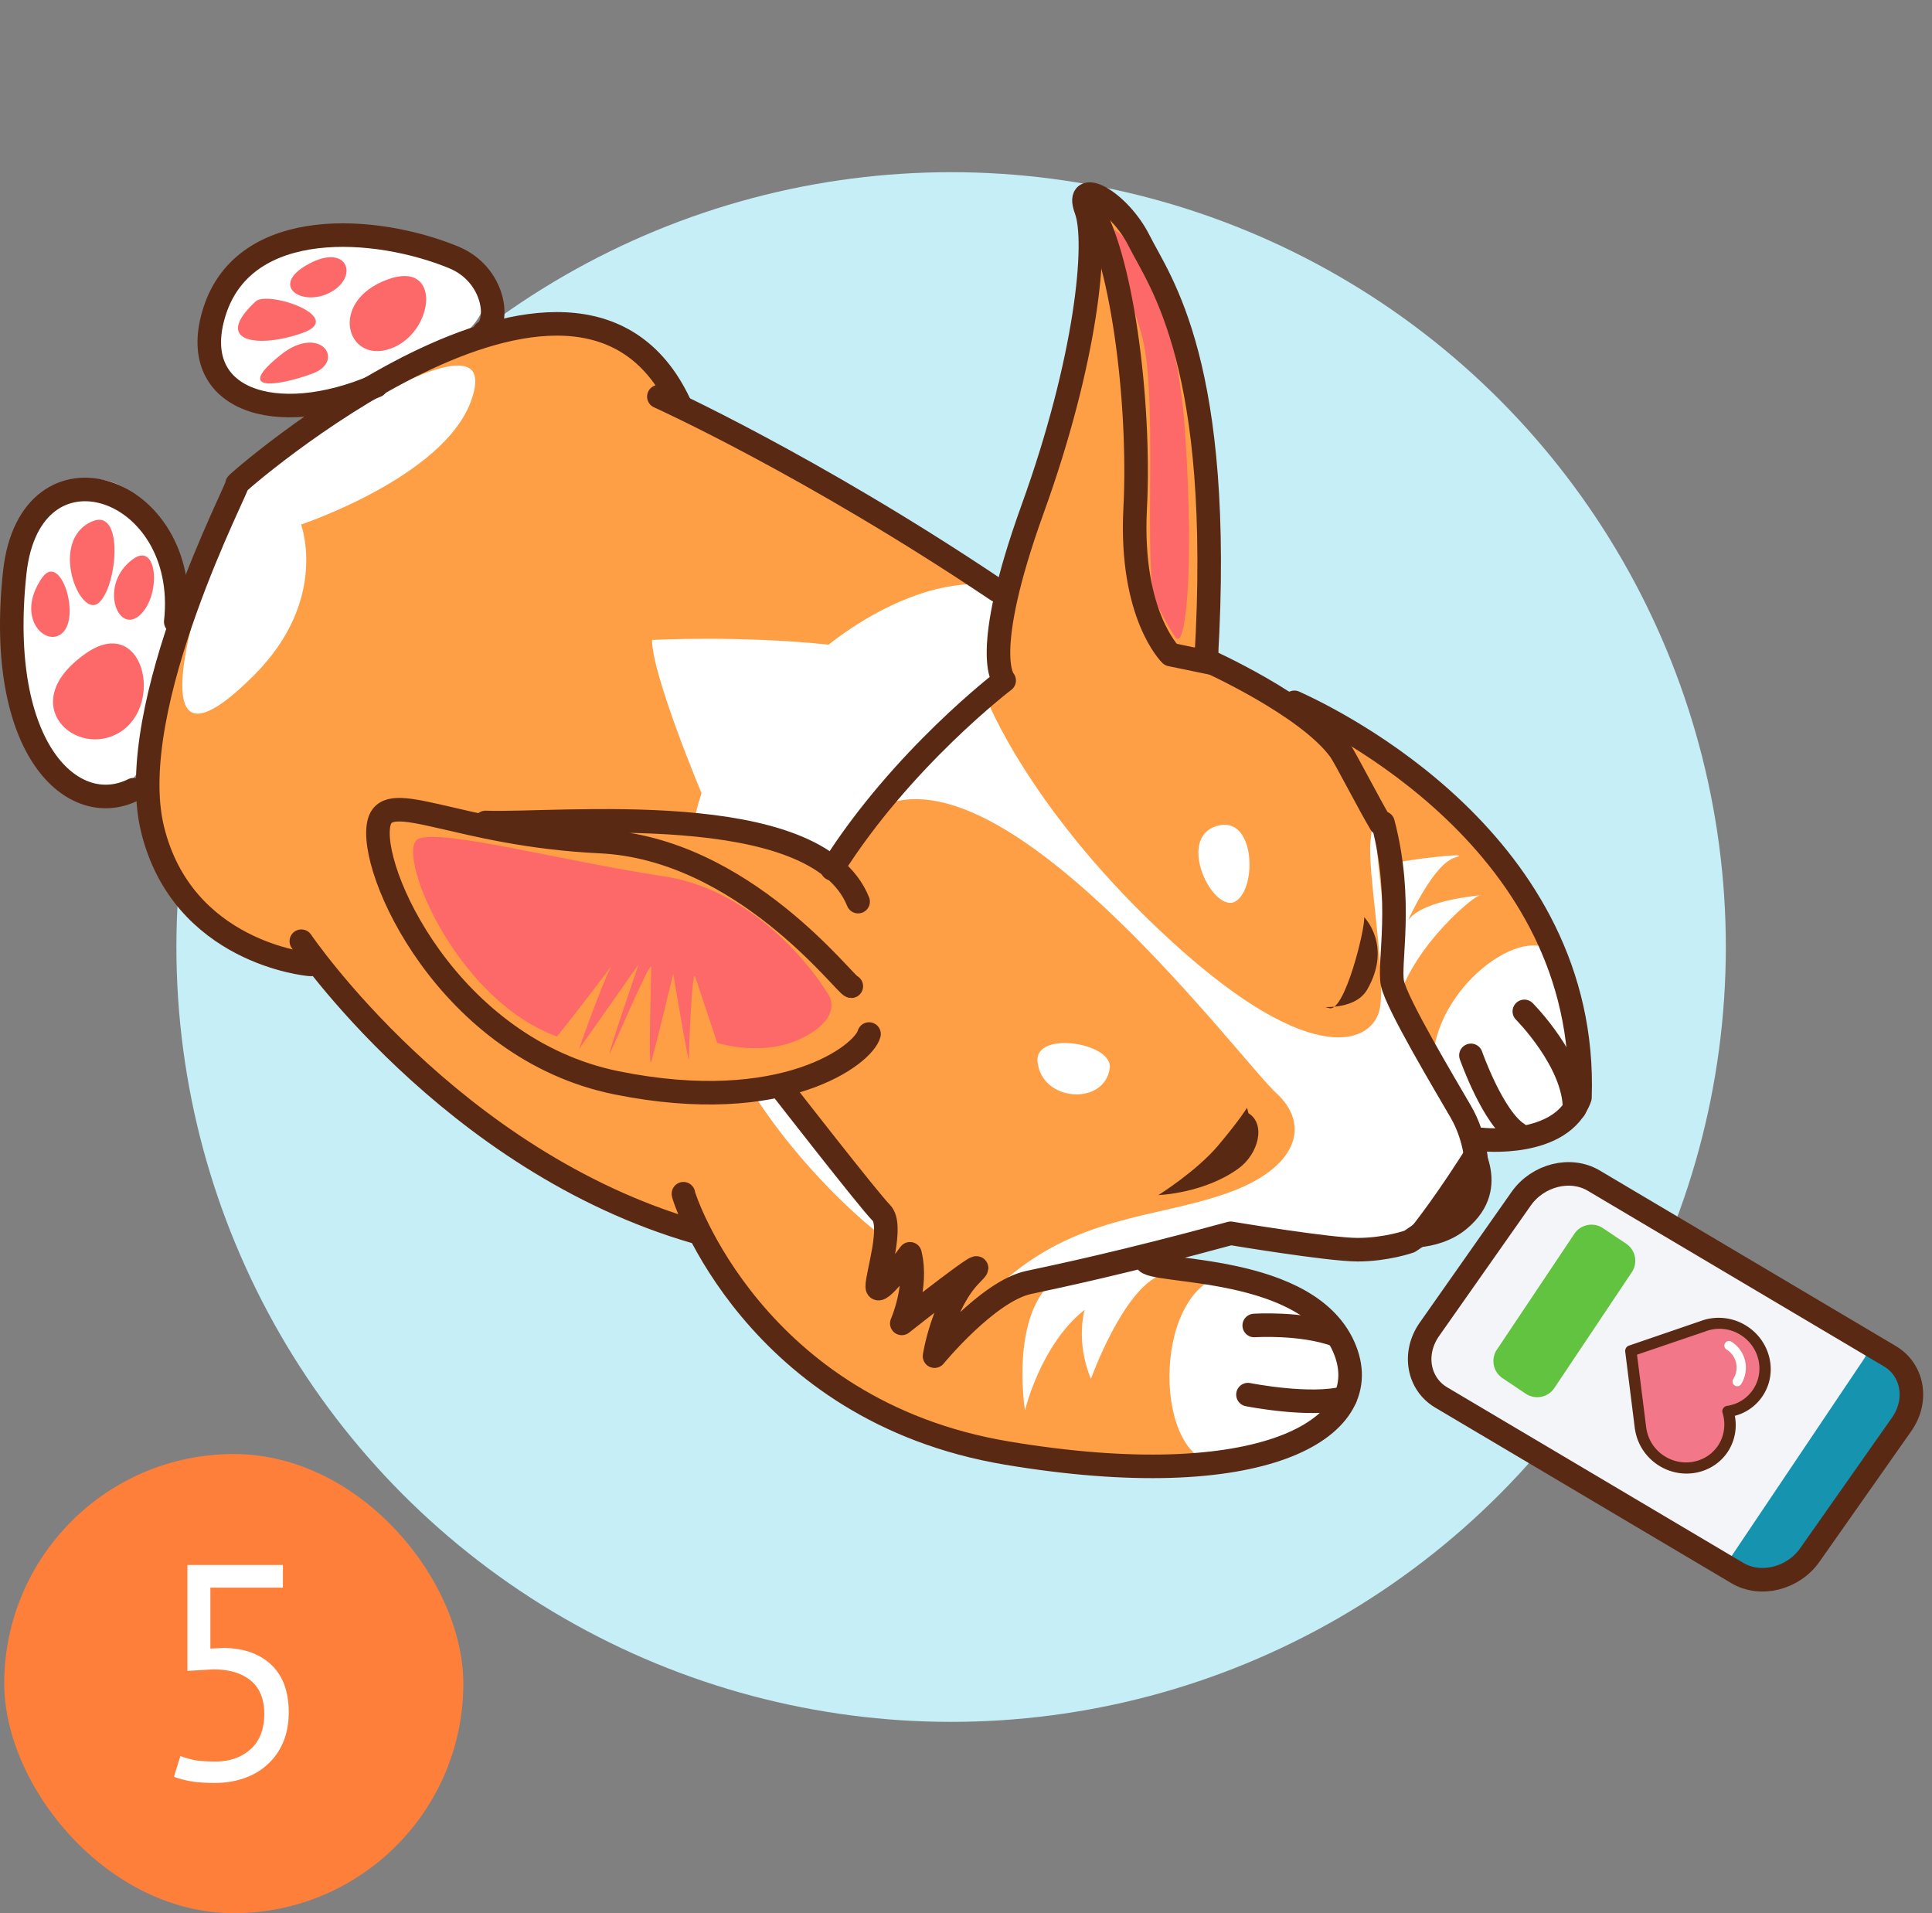 <svg width="101" height="100" viewBox="0 0 101 100" fill="none" xmlns="http://www.w3.org/2000/svg"><rect x="0" y="0" width="101" height="100" fill="#808080" stroke="none"/><circle cx="49.722" cy="49.5" r="40.5" fill="#C5EEF7"/><path d="M12.27 25.332S6.02 35.49 7.896 42.21c1.875 6.72 4.844 8.126 8.282 7.501 0 0 9.064 11.877 19.848 14.221 0 0 3.594 11.096 17.19 12.19 13.596 1.094 19.065-1.407 17.19-5.626-1.875-4.22-11.096-4.22-11.096-4.22l4.533-1.563s7.813 2.188 11.251 0c3.438-2.187 1.72-5.313 1.72-5.313s3.438 1.25 5.156-.781c1.72-2.032.626-9.846-5.313-15.628-5.938-5.782-12.814-8.126-12.814-8.126l-.47-2.813s-.468-14.065-3.125-17.972c-2.657-3.907-3.594-4.532-3.75-3.595-.157.938.782 3.324-.246 8.188-.097.459-2.411 7.284-3.036 9.316-.625 2.031-.938 2.656-.938 2.656S38.681 22.52 35.4 20.956c0 0-2.97-4.063-5.158-4.376-2.188-.312-12.658 2.032-17.972 8.752z" fill="#FE9F45"/><path d="M2.523 26.431c2.642-3.652 7.56.464 6.935 6.09-.625 5.626-2.032 9.22-4.532 9.064-2.5-.156-7.717-7.809-2.403-15.154zm8.543-10.856c-1.198 2.954-.514 7.257 7.3 4.757 7.813-2.5 7.97-5.157 5.782-6.72-2.188-1.563-10.738-3.82-13.082 1.963zM52.27 67.148c3.94-3.612 8.045-3.448 11.821-4.761 3.776-1.313 4.433-3.612 2.627-5.254-1.806-1.642-13.627-17.567-20.359-15.105l3.284-3.612 1.97-1.805s2.299 5.91 9.687 12.641c7.388 6.732 10.508 5.254 10.836 3.448.328-1.806-.657-7.224-.492-8.701l.163-1.478s.657 7.88 1.314 9.687c.657 1.806 2.95 5.19 3.692 7.192.741 2.002-.244 5.285-2.871 5.614-2.627.328-9.85-.821-9.85-.821l-7.553 2.299-4.27.656z" fill="#fff"/><path d="M55.225 66.82c-2.463 1.806-1.642 6.895-1.642 6.895s.821-3.448 3.12-5.254c0 0-.493 1.642.328 3.612 0 0 1.642-4.596 3.612-5.418l-1.15-.985-4.268 1.15zm8.702-.164c-3.776.985-3.612 9.85-.164 9.85 3.447 0 7.703-2.99 6.642-6.01-1.06-3.02-6.478-3.84-6.478-3.84zm9.193-14.449c.822-2.79 3.941-5.418 4.27-5.418.328 0-2.956.165-3.777 1.314 0 0 1.314-2.956 2.463-3.284 1.15-.328-2.955.164-3.283.328-.329.165-.165 5.254-.165 5.254l.493 1.806zm1.807 3.777c-.328-3.94 4.433-7.717 6.239-6.239 1.806 1.478 2.627 6.403 1.15 8.21-1.478 1.805-5.503 1.446-5.503 1.446l-1.886-3.417zm-20.687-.492c.212 2.124 3.528 2.31 3.776.328.164-1.313-3.94-1.97-3.776-.328zm9.358-12.315c2.04-.628 2.135 3.284.985 3.94-1.149.657-3.12-3.283-.985-3.94z" fill="#fff"/><path d="M60.315 31.233c-.493-2.627.205-10.713-.616-13.668-.82-2.955-2.34-5.91-1.519-5.582.821.328 3.284 3.283 3.777 10.671.492 7.389 0 11.33-.493 10.672-.492-.656-1.15-2.093-1.15-2.093zM4.493 34.148c2.959-2.059 4.105 2.627 1.806 4.104C4 39.73.717 36.776 4.493 34.148zm2.463-4.926c1.307-.951 1.477 1.97.328 2.955-1.15.985-2.134-1.642-.328-2.955zm-2.135-1.97c1.687-.723 1.314 3.448.329 4.268-.986.822-2.627-3.283-.329-4.268z" fill="#FD6969"/><path d="M2.194 30.207c.935-1.35 1.97 1.806 1.15 2.79-.821.986-2.627-.656-1.15-2.79zm18.06-15.597c2.878-1.06 2.463 2.791.164 3.612-2.298.821-3.284-2.463-.164-3.612zm-4.104-.821c2.013-1.084 2.627.657 1.149 1.477-1.478.821-3.284-.328-1.15-1.477zm-2.791 1.97c.647-.602 4.76.82 2.462 1.642-2.298.82-4.76.492-2.462-1.642zm1.313 2.791c2.067-1.654 3.448.328 1.642.985s-4.105.985-1.642-.985z" fill="#FD6969"/><path d="M99.415 74.447l-4.799 6.827c-.871 1.24-2.576 1.667-3.788.949l-15.485-9.179c-1.212-.718-1.49-2.32-.618-3.56l4.798-6.828c.872-1.24 2.577-1.667 3.789-.949l15.485 9.18c1.212.718 1.49 2.32.618 3.56z" fill="#F4F5F9"/><path d="M92.131 72.73c-.363.581-.95.933-1.59 1.028a2.244 2.244 0 01-.228 1.88c-.671 1.075-2.106 1.38-3.214.688a2.413 2.413 0 01-1.11-1.693l-.51-4.038 3.788-1.284a2.379 2.379 0 012.074.228c1.107.692 1.462 2.116.79 3.19z" fill="#F27788"/><path fill-rule="evenodd" clip-rule="evenodd" d="M85.15 70.336a.278.278 0 00-.142.114.345.345 0 00-.049.173l.509 4.067.007.027c.12.776.57 1.463 1.252 1.89 1.247.779 2.877.43 3.633-.78a2.55 2.55 0 00.333-1.824 2.502 2.502 0 001.494-1.1c.756-1.21.354-2.827-.892-3.606a2.716 2.716 0 00-2.307-.278c-.005.008-.018.01-.032.013l-3.806 1.304zm.43.471l3.557-1.21a2.062 2.062 0 011.859.179c.964.603 1.272 1.857.684 2.799-.31.495-.813.825-1.4.91-.172.028-.283.207-.228.365.172.56.1 1.17-.205 1.657-.588.942-1.85 1.215-2.815.612a2.077 2.077 0 01-.967-1.473l-.003-.014-.483-3.825z" fill="#592914"/><path d="M90.183 70.205a.238.238 0 01.334-.074c.752.47.978 1.46.507 2.212a.238.238 0 01-.334.075.238.238 0 01-.08-.333c.33-.53.177-1.22-.348-1.547a.238.238 0 01-.08-.333z" fill="#fff"/><path d="M98.797 70.886l-.953-.565-.383.685-7.06 10.508 2.468.963a3.08 3.08 0 001.748-1.203l4.799-6.827c.871-1.24.593-2.843-.619-3.561z" fill="#1593AF"/><path d="M78.252 70.546l4.054-6.06c.329-.49.999-.622 1.489-.294l1.218.816c.49.328.623.997.295 1.488l-4.054 6.059c-.329.49-.998.623-1.489.294l-1.218-.815a1.076 1.076 0 01-.295-1.488z" fill="#61C33F"/><path d="M45.785 64.357s-13.176-10.22-9.113-22.904c0 0-2.585-6.156-2.585-8.003 0 0 4.556-.247 9.235.246 0 0 4.612-3.885 8.955-3.05l-.212 4.404s-7.02 7.758-7.512 8.374c-.492.615-.862 1.231-.862 1.231L42.46 55.984l-1.847.123 2.216 3.57 3.818 4.557-.862.123z" fill="#fff"/><path d="M43.505 45.415s-5.724-3.222-10.157-2.607c-4.433.616-8.374.37-10.467-.123-2.093-.492-3.694-2.093-3.201 1.231.492 3.325 4.433 10.96 11.82 12.56 7.389 1.601 12.93-.492 13.915-1.97 0 0 .123-6.157-.492-7.265-.616-1.108-1.418-1.826-1.418-1.826z" fill="#FE9F45"/><path d="M43.24 51.88s-3.12-5.255-8.538-6.076c-5.418-.82-11.493-2.462-12.806-1.97-1.314.493 1.806 8.373 7.224 10.344 0 0 3.776-4.761 3.283-4.433-.492.328-2.134 5.09-2.134 5.09l3.12-4.433s-1.807 5.253-1.478 4.597c.328-.657 2.134-4.926 2.134-4.433 0 .492-.164 5.418 0 4.925.164-.492 1.15-4.597 1.15-4.597s.82 4.926.82 4.433c0-.492.164-4.761.329-4.269l1.15 3.448s2.462.821 4.596-.328c2.134-1.15 1.15-2.299 1.15-2.299z" fill="#FD6969"/><path d="M12.399 25.295s-7.003 17.882.878 10.001c3.94-3.94 2.462-7.88 2.462-7.88s7.389-2.463 8.866-6.404C26.88 14.946 12.4 25.295 12.4 25.295z" fill="#fff"/><path d="M72.3 43.013c1.07 4.067.278 7.303.492 8.373.214 1.07 2.793 5.372 3.578 6.728.784 1.355.94 2.958.737 3.567-.427 1.284-3.424 3.21-3.424 3.21s-1.213.429-2.711.429c-1.498 0-6.635-.857-6.635-.857-5.494 1.499-8.993 2.236-10.56 2.569-2.134.454-4.922 3.852-4.922 3.852s.428-2.782 1.926-4.28c1.499-1.498-3.638 2.568-3.638 2.568s.856-1.926.428-3.638c0 0-1.712 2.354-1.712 1.712 0-.642.856-3.21.214-3.853-.642-.642-5.137-6.42-5.137-6.42m2.569-11.558c3.638-5.779 8.99-9.846 8.99-9.846s-1.285-1.284 1.497-8.989c2.783-7.705 3.425-13.912 2.783-15.624-.642-1.713 1.712-.5 2.782 1.64 1.07 2.141 4.423 6.422 3.496 21.903 0 0 5.28 2.355 6.992 4.709.281.387 1.498 2.782 2.14 3.852" stroke="#592914" stroke-width="1.231" stroke-linecap="round" stroke-linejoin="round"/><path d="M72.906 65.183c1.926-2.14 4.22-5.939 4.22-5.939s2.187 2.813-.47 5.001c-1.558 1.284-3.75.938-3.75.938zm-7.641-6.998c.927.57.523 2.131-.517 2.888-1.807 1.314-4.192 1.393-4.192 1.393s1.988-1.242 3.13-2.597c1.14-1.356 1.507-1.97 1.507-1.97m6.122-9.96c.058.605-1.014 4.933-1.806 4.76-.851-.184 1.265.25 1.97-.984 1.313-2.299-.164-3.776-.164-3.776z" fill="#592914"/><path d="M44.504 51.55c-.286 0-5.636-7.206-13.128-7.563-7.49-.356-11.078-2.825-11.557-.998-.632 2.405 3.608 11.83 12.42 13.61 8.744 1.766 12.907-1.482 13.192-2.552m-.571-6.92c-2.212-5.494-15.695-3.995-19.477-4.138m31.463-32.39c1.784 2.497 2.783 10.416 2.497 15.981-.285 5.565 1.855 7.634 1.855 7.634l2.07.428m-27.54 27.753c0 .213 3.71 11.343 16.909 13.555 13.199 2.21 19.293-1.194 17.693-5.35-1.783-4.638-10.344-3.996-10.416-4.71m7.752-29.18c2.044.928 15.398 7.375 14.929 20.658-.938 2.657-5.157 2.189-5.157 2.189M34.444 20.73s7.92 3.567 17.693 10.131M15.752 49.196s7.777 11.486 20.618 15.196" stroke="#592914" stroke-width="1.231" stroke-linecap="round" stroke-linejoin="round"/><path d="M16.251 50.409c-.214 0-6.706-.642-8.276-7.063-1.57-6.421 4.668-18.213 4.423-18.05-.427.285 17.694-15.696 23.116-4.21" stroke="#592914" stroke-width="1.231" stroke-linecap="round" stroke-linejoin="round"/><path d="M6.977 41.277C3.837 42.847-.23 39.208.77 29.933c.794-7.378 9.208-4.596 8.418 2.569m16.124-15.126c.856-.5.561-3.036-1.594-3.924-4.046-1.667-10.892-2.16-12.494 2.8-1.498 4.637 3.173 6.19 8.452 3.907" stroke="#592914" stroke-width="1.231" stroke-linecap="round" stroke-linejoin="round"/><path clip-rule="evenodd" d="M99.415 74.447l-4.799 6.827c-.871 1.24-2.576 1.667-3.788.949l-15.485-9.179c-1.212-.718-1.49-2.32-.618-3.56l4.798-6.828c.872-1.24 2.577-1.667 3.789-.949l15.485 9.18c1.212.718 1.49 2.32.618 3.56z" stroke="#592914" stroke-width="1.231" stroke-linecap="round" stroke-linejoin="round"/><path d="M65.568 69.282s2.463-.164 4.269.493m-4.597 3.12s3.284.656 5.09.164m9.358-20.195s2.627 2.627 2.627 5.09m-5.418-2.791s1.15 3.283 2.463 4.104" stroke="#592914" stroke-width="1.231" stroke-linecap="round" stroke-linejoin="round"/><rect x=".222" y="76" width="24" height="24" rx="12" fill="#FD7F3A"/><path d="M11.27 92.072c.736 0 1.344-.213 1.824-.64.48-.427.72-1.045.72-1.856 0-.779-.24-1.36-.72-1.744-.469-.384-1.12-.576-1.952-.576l-1.344.08V81.8h4.992v1.184h-3.792v3.184l.688-.032c1.056.01 1.888.304 2.496.88.608.576.912 1.403.912 2.48 0 .597-.1 1.13-.304 1.6-.202.459-.48.843-.832 1.152-.34.31-.746.544-1.216.704-.469.16-.97.24-1.504.24-.48 0-.885-.027-1.216-.08a4.919 4.919 0 01-.928-.24l.336-1.088c.246.096.507.17.784.224.288.043.64.064 1.056.064z" fill="#fff"/></svg>